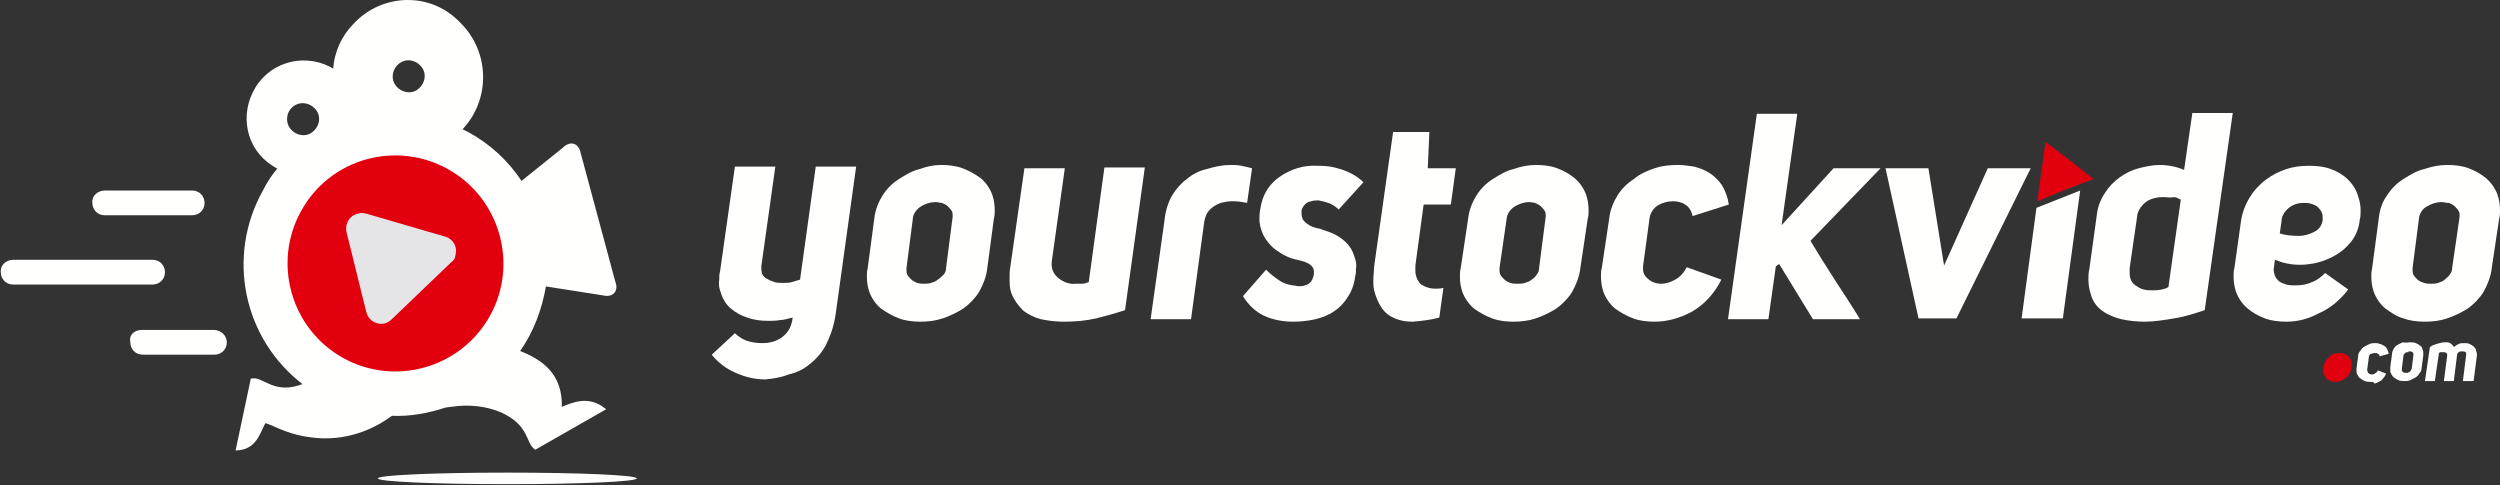 <?xml version="1.0" encoding="utf-8"?>
<!-- Generator: Adobe Illustrator 26.0.1, SVG Export Plug-In . SVG Version: 6.00 Build 0)  -->
<svg version="1.1" id="Layer_1" xmlns="http://www.w3.org/2000/svg" xmlns:xlink="http://www.w3.org/1999/xlink" x="0px" y="0px"
	 viewBox="0 0 303.1 58.8" style="enable-background:new 0 0 303.1 58.8;" xml:space="preserve">
<rect x="0" y="0" width="303.1" height="58.8" fill="#333333" stroke="none"/>
<style type="text/css">
	.st0{fill-rule:evenodd;clip-rule:evenodd;fill:#FFFFFE;stroke:#FFFFFE;stroke-width:0.22;stroke-miterlimit:22.93;}
	.st1{fill-rule:evenodd;clip-rule:evenodd;fill:#E2000F;}
	.st2{fill-rule:evenodd;clip-rule:evenodd;fill:#E5E5E7;}
	.st3{fill-rule:evenodd;clip-rule:evenodd;fill:#FFFFFE;}
</style>
<path class="st0" d="M36.5,25.6C40,19.3,48,17,54.3,20.5s8.6,11.4,5.1,17.7S48,46.9,41.6,43.4c0,0,0,0,0,0
	C35.3,39.9,33,32,36.5,25.6C36.5,25.7,36.5,25.7,36.5,25.6z M49.5,7.2c1.1,0,2.1,0.9,2.1,2c0,1.1-0.9,2.1-2,2.1
	c-1.1,0-2.1-0.9-2.1-2c0,0,0,0,0,0c0-1.1,0.8-2,1.9-2.1C49.5,7.2,49.5,7.2,49.5,7.2L49.5,7.2z M36.7,12.4c1.1,0,2.1,0.9,2.1,2
	s-0.9,2.1-2,2.1c-1.1,0-2.1-0.9-2.1-2c0,0,0,0,0-0.1C34.7,13.3,35.6,12.4,36.7,12.4z M36.9,46.6c-3.7,1.5-5-0.9-6.4-0.6l-1.8,8.5
	c2.3-0.1,2.7-2,3.4-3.3c0.7,0,2.4,1.3,5.5,1.7c3.4,0.5,6.8-0.4,9.6-2.4l0.3-0.2c2.2,0.1,4.4-0.3,6.5-1l0.8-0.1c2-0.3,4.1-0.1,6,0.7
	c3.5,1.6,3,3.7,4.1,4.5l8.4-4.8c-1.9-1.5-3.7-0.8-5.3-0.1c0.2-4.3-2.6-5.9-5.1-6.9c1.7-2.4,2.7-5.1,3.2-8l7,1.1
	c1.2,0.3,1.8-0.5,1.4-1.5l-4.2-15.6c-0.2-1.1-1.1-1.5-2-0.6l-5.1,4.1c-1.6-2.5-3.9-4.6-6.5-6l-0.8-0.4c3.5-3.6,3.4-9.4-0.2-12.9
	C52.2-0.9,46.4-0.7,43,2.9c-1.5,1.5-2.4,3.5-2.5,5.6c-3.2-2-7.4-1.1-9.4,2.1S29.9,18,33.1,20c0.2,0.1,0.4,0.3,0.7,0.4
	c-0.7,0.8-1.3,1.7-1.8,2.7C27.5,31.1,29.6,41.1,36.9,46.6z"/>
<path class="st1" d="M59.4,38.3c3.5-6.3,1.2-14.3-5.1-17.8S40,19.2,36.5,25.6c-3.5,6.3-1.2,14.3,5.1,17.8c0,0,0,0,0,0
	C47.9,46.9,55.9,44.6,59.4,38.3z"/>
<path class="st2" d="M54.7,31.8l-7.3,7c-0.8,0.7-1.9,0.6-2.6-0.2c-0.2-0.2-0.3-0.5-0.4-0.8L42,28.1c-0.2-1,0.4-2,1.4-2.2
	c0.3-0.1,0.6-0.1,1,0l9.6,2.8c1,0.3,1.5,1.3,1.2,2.3C55.2,31.3,55,31.6,54.7,31.8L54.7,31.8z"/>
<path class="st3" d="M92.8,46c-1.3,0-2.5-0.3-3.6-0.8C88,44.7,87,43.9,86.3,43l2.8-2.6c0.4,0.4,0.9,0.7,1.4,0.9
	c0.6,0.2,1.2,0.3,1.9,0.3c0.9,0,1.7-0.2,2.4-0.7c0.8-0.6,1.2-1.4,1.3-2.4c-0.5,0.1-1,0.3-1.5,0.3c-0.5,0.1-1,0.1-1.5,0.1
	c-0.8,0-1.7-0.1-2.5-0.4c-0.7-0.2-1.4-0.6-2-1.1c-0.6-0.5-1-1.2-1.2-1.9c-0.2-0.5-0.3-1-0.2-1.6c0-0.3,0-0.7,0.1-1l1.8-12.7H94
	l-1.7,12.1c0,0.3,0,0.6,0.1,0.9c0.1,0.2,0.3,0.5,0.6,0.6c0.3,0.2,0.6,0.3,0.9,0.4c0.3,0.1,0.7,0.1,1,0.1c0.4,0,0.8,0,1.1-0.1
	c0.3-0.1,0.7-0.2,1-0.3l1.9-13.7h4.9l-2.5,18c-0.2,1.3-0.6,2.5-1.2,3.7c-0.5,0.9-1.2,1.7-2,2.3c-0.7,0.6-1.6,1-2.5,1.2
	C94.6,45.8,93.7,45.9,92.8,46z"/>
<path class="st3" d="M114.1,20c0.9,0,1.8,0.1,2.6,0.4c0.8,0.3,1.5,0.7,2.2,1.2c0.6,0.5,1.1,1.2,1.4,2c0.2,0.6,0.3,1.2,0.3,1.9
	c0,0.3,0,0.7-0.1,1l-0.8,6c-0.1,1-0.5,2-1,2.9c-0.5,0.8-1.2,1.5-1.9,2c-0.8,0.5-1.6,0.9-2.5,1.2c-0.9,0.3-1.8,0.4-2.7,0.4
	c-0.9,0-1.8-0.1-2.6-0.4c-0.8-0.3-1.5-0.7-2.2-1.2c-0.6-0.5-1.1-1.2-1.4-2c-0.2-0.6-0.3-1.2-0.3-1.8c0-0.4,0-0.7,0.1-1.1l0.8-6
	c0.1-1,0.5-2,1-2.8c0.5-0.8,1.2-1.5,2-2c0.8-0.5,1.6-1,2.5-1.2C112.3,20.2,113.2,20,114.1,20L114.1,20z M113.4,24.5
	c-0.6,0-1.2,0.2-1.7,0.5c-0.5,0.3-0.9,0.8-1,1.3l-0.8,6.2c0,0.1,0,0.2,0,0.2c0,0.2,0,0.4,0.1,0.6c0.1,0.2,0.3,0.4,0.5,0.6
	c0.2,0.2,0.5,0.3,0.7,0.4c0.3,0.1,0.6,0.1,0.8,0.1c0.3,0,0.6,0,0.9-0.1c0.3-0.1,0.6-0.2,0.8-0.4c0.3-0.2,0.5-0.4,0.7-0.6
	c0.2-0.2,0.3-0.5,0.3-0.8l0.8-6.2c0-0.1,0-0.2,0-0.2c0-0.2,0-0.3-0.1-0.5c-0.1-0.2-0.3-0.4-0.5-0.6c-0.2-0.2-0.5-0.3-0.7-0.4
	C114,24.6,113.7,24.5,113.4,24.5z"/>
<path class="st3" d="M129,39c-0.9,0-1.9-0.1-2.8-0.3c-0.8-0.2-1.6-0.6-2.2-1.1c-0.6-0.6-1.1-1.3-1.4-2.1c-0.2-0.6-0.2-1.2-0.2-1.8
	c0-0.5,0-0.9,0.1-1.4l1.7-11.9h4.9l-1.6,11.4c0,0.1,0,0.2,0,0.3c0,0.6,0.3,1.2,0.8,1.6c0.6,0.5,1.4,0.8,2.1,0.7c0.3,0,0.5,0,0.8,0
	c0.3,0,0.5-0.1,0.8-0.2l1.9-13.9h4.9l-2.4,17.3c-1.2,0.4-2.3,0.7-3.5,1C131.6,38.9,130.3,39,129,39z"/>
<path class="st3" d="M149.2,20c0.4,0,0.8,0,1.3,0.1c0.5,0.1,0.9,0.2,1.3,0.3l-0.6,4.2c-0.5-0.1-1.1-0.2-1.6-0.2c-0.1,0-0.2,0-0.3,0
	c-0.4,0-0.9,0.1-1.3,0.2c-0.5,0.2-0.9,0.4-1.3,0.8c-0.4,0.4-0.6,0.9-0.7,1.5l-1.6,11.8h-4.9l1.7-12.1c0.1-1,0.4-2,0.9-2.9
	c0.5-0.8,1.1-1.5,1.8-2c0.7-0.6,1.5-1,2.4-1.2C147.3,20.2,148.2,20,149.2,20z"/>
<polygon class="st3" points="241,20.4 246.2,20.4 237.2,38.6 232.6,38.6 228.6,20.4 233.8,20.4 235.7,32.2 "/>
<polygon class="st3" points="250.1,38.6 245.1,38.6 246.9,25.2 252.2,23.1 "/>
<path class="st3" d="M253.2,33.9c0-0.4,0-0.8,0.1-1.2l0.9-6.5c0.1-1,0.4-1.9,1-2.8c0.5-0.8,1.1-1.4,1.8-1.9c0.7-0.5,1.5-0.9,2.3-1.1
	c0.8-0.2,1.7-0.4,2.5-0.4c1,0,2.1,0.2,3,0.6l1-6.9h4.9l-3.4,23.9c-1.2,0.4-2.4,0.8-3.7,1c-1.2,0.2-2.4,0.4-3.6,0.4
	c-0.9,0-1.9-0.1-2.8-0.3c-0.8-0.2-1.6-0.5-2.3-1c-0.7-0.5-1.2-1.2-1.4-2C253.3,35.1,253.2,34.5,253.2,33.9L253.2,33.9z M262.4,23.9
	c-0.4,0-0.7,0-1.1,0.1c-0.4,0.1-0.7,0.2-1,0.4c-0.3,0.2-0.6,0.5-0.8,0.8c-0.2,0.3-0.4,0.7-0.4,1.1l-0.9,6.2c0,0.2,0,0.4,0,0.5
	c0,0.3,0,0.5,0.1,0.8c0.1,0.3,0.3,0.6,0.6,0.8c0.3,0.2,0.6,0.4,1,0.5c0.4,0.1,0.8,0.1,1.2,0.1c0.6,0,1.3-0.1,1.8-0.4l1.5-10.6
	c-0.3-0.1-0.5-0.3-0.8-0.3C263.1,24,262.7,23.9,262.4,23.9z"/>
<path class="st3" d="M277.2,39c-0.9,0-1.8-0.1-2.6-0.4c-0.8-0.3-1.5-0.7-2.1-1.2c-0.6-0.5-1.1-1.2-1.4-2c-0.2-0.6-0.3-1.2-0.3-1.9
	c0-0.3,0-0.7,0.1-1l0.8-5.7c0.3-2,1.4-3.8,3-5c0.8-0.6,1.6-1,2.5-1.3c0.9-0.3,1.8-0.4,2.8-0.4c0.9,0,1.8,0.1,2.6,0.4
	c0.8,0.3,1.5,0.7,2.1,1.3c0.6,0.6,1,1.3,1.2,2c0.2,0.6,0.3,1.1,0.3,1.7c0,0.4,0,0.8-0.1,1.1c-0.1,1.2-0.6,2.3-1.4,3.1
	c-0.7,0.8-1.7,1.4-2.7,1.8c-1,0.4-2.1,0.6-3.1,0.6h-0.1c-1,0-2-0.2-3-0.6l-0.1,0.9c-0.1,0.3,0,0.7,0.1,1c0.1,0.3,0.3,0.5,0.5,0.7
	c0.3,0.2,0.6,0.3,0.9,0.4c0.4,0.1,0.7,0.1,1.1,0.1c0.7,0,1.4-0.1,2-0.4c0.6-0.2,1.1-0.6,1.6-1.1l2.8,2c-1,1.3-2.2,2.3-3.6,2.9
	C279.8,38.7,278.5,39,277.2,39L277.2,39z M278.7,28.6c0.7,0,1.3-0.2,1.9-0.5c0.6-0.3,0.9-0.8,1-1.4c0-0.1,0-0.2,0-0.3
	c0-0.2,0-0.4-0.1-0.6c-0.1-0.3-0.3-0.5-0.5-0.7c-0.2-0.2-0.5-0.3-0.8-0.4c-0.3-0.1-0.6-0.1-0.9-0.1c-0.7,0-1.3,0.2-1.8,0.6
	c-0.5,0.4-0.9,1-0.9,1.7l-0.2,1.4C277,28.5,277.8,28.6,278.7,28.6L278.7,28.6z"/>
<path class="st3" d="M296.7,20c0.9,0,1.8,0.1,2.6,0.4c0.8,0.3,1.5,0.7,2.1,1.2c0.6,0.5,1.1,1.2,1.4,2c0.2,0.6,0.3,1.2,0.3,1.9
	c0,0.3,0,0.7-0.1,1l-0.9,6c-0.1,1-0.5,2-1,2.9c-0.5,0.8-1.2,1.5-1.9,2c-0.8,0.5-1.6,0.9-2.5,1.2c-0.9,0.3-1.8,0.4-2.7,0.4
	c-0.9,0-1.8-0.1-2.6-0.4c-0.8-0.2-1.5-0.7-2.2-1.2c-0.6-0.5-1.1-1.2-1.4-2c-0.2-0.6-0.3-1.2-0.3-1.8c0-0.4,0-0.7,0.1-1.1l0.8-6
	c0.1-1,0.4-2,1-2.8c0.5-0.8,1.2-1.5,2-2c0.8-0.5,1.6-1,2.5-1.2C294.8,20.2,295.7,20,296.7,20L296.7,20z M296,24.5
	c-0.6,0-1.2,0.2-1.7,0.5c-0.5,0.2-0.9,0.8-1,1.3l-0.8,6.2c0,0.1,0,0.2,0,0.2c0,0.2,0,0.4,0.1,0.6c0.1,0.2,0.3,0.4,0.5,0.6
	c0.2,0.2,0.5,0.3,0.8,0.4c0.3,0.1,0.6,0.1,0.8,0.1c0.3,0,0.6,0,0.9-0.1c0.3-0.1,0.6-0.2,0.8-0.4c0.2-0.2,0.5-0.4,0.6-0.6
	c0.2-0.2,0.3-0.5,0.3-0.8l0.9-6.2c0-0.1,0-0.2,0-0.2c0-0.2,0-0.3-0.1-0.5c-0.1-0.2-0.3-0.4-0.5-0.6c-0.2-0.2-0.5-0.3-0.7-0.4
	C296.5,24.6,296.3,24.5,296,24.5z"/>
<path class="st3" d="M156.7,34.6c0.3,0,0.5,0.1,0.8,0.1c0.2,0,0.5,0,0.7-0.1c0.4-0.1,0.7-0.3,0.9-0.7c0.1-0.3,0.2-0.5,0.2-0.8
	c0-0.2,0-0.4-0.1-0.6c-0.2-0.4-0.7-0.7-1.5-0.9c-1-0.2-1.9-0.5-2.7-1.1c-0.7-0.4-1.2-1-1.6-1.6c-0.4-0.6-0.6-1.3-0.7-2
	c0-0.2,0-0.4,0-0.6c0-0.5,0.1-1,0.2-1.5c0.3-1.4,1.1-2.6,2.3-3.4c1.3-0.9,2.9-1.4,4.5-1.3h0.2c0.9,0,1.7,0.1,2.6,0.4
	c1,0.3,2,0.8,2.8,1.6l-3,3.3c-0.3-0.3-0.6-0.5-1-0.7c-0.5-0.2-0.9-0.3-1.4-0.4h-0.3c-0.3,0-0.7,0.1-1,0.2c-0.4,0.2-0.7,0.6-0.8,1
	c0,0.1,0,0.3,0,0.4c0,0.3,0.1,0.7,0.3,0.9c0.5,0.5,1.1,0.8,1.8,0.9c0.6,0.2,1.2,0.4,1.7,0.6c0.6,0.3,1.1,0.6,1.6,1.1
	c0.5,0.5,0.8,1,1,1.7c0.2,0.5,0.3,1,0.2,1.5c0,0.3,0,0.6-0.1,0.9c-0.1,0.9-0.4,1.8-0.9,2.5c-0.4,0.7-1,1.3-1.6,1.7
	c-0.7,0.5-1.5,0.8-2.3,1c-0.9,0.2-1.8,0.3-2.7,0.3c-1.2,0-2.4-0.2-3.5-0.7c-1.1-0.5-2-1.4-2.6-2.4l2.8-3.2c0.5,0.5,1,0.9,1.6,1.3
	C155.5,34.3,156.1,34.5,156.7,34.6z"/>
<path class="st3" d="M171.3,39c-0.8,0-1.5-0.1-2.2-0.4c-0.7-0.3-1.2-0.7-1.6-1.3c-0.4-0.6-0.7-1.3-0.9-2.1c-0.1-0.4-0.1-0.9-0.1-1.3
	c0-0.5,0.1-1.1,0.1-1.6l2.3-16.3h4.4l-0.2,4.4h3.4l-0.6,4.4h-3.3l-1,7.4c0,0.2,0,0.5,0,0.6c0,0.6,0.2,1.2,0.7,1.7
	c0.5,0.3,1.1,0.5,1.6,0.5c0.4,0,0.8,0,1.1-0.1l-0.5,3.6C173.4,38.8,172.4,38.9,171.3,39z"/>
<path class="st3" d="M186.2,20c0.9,0,1.8,0.1,2.6,0.4c0.8,0.3,1.5,0.7,2.1,1.2c0.6,0.5,1.1,1.2,1.4,2c0.2,0.6,0.3,1.2,0.3,1.9
	c0,0.3,0,0.7-0.1,1l-0.9,6c-0.1,1-0.5,2-1,2.9c-0.5,0.8-1.2,1.5-1.9,2c-0.8,0.5-1.6,0.9-2.5,1.2c-0.9,0.3-1.8,0.4-2.7,0.4
	c-0.9,0-1.8-0.1-2.6-0.4c-0.8-0.3-1.5-0.7-2.2-1.2c-0.6-0.5-1.1-1.2-1.4-2c-0.2-0.6-0.3-1.2-0.3-1.8c0-0.4,0-0.7,0.1-1.1l0.9-6
	c0.1-1,0.5-2,1-2.8c0.5-0.8,1.2-1.5,2-2c0.8-0.5,1.6-1,2.5-1.2C184.3,20.2,185.3,20,186.2,20L186.2,20z M185.4,24.5
	c-0.6,0-1.2,0.2-1.7,0.5c-0.5,0.3-0.9,0.8-1,1.3l-0.9,6.2c0,0.1,0,0.2,0,0.2c0,0.2,0,0.4,0.1,0.6c0.1,0.2,0.3,0.4,0.5,0.6
	c0.2,0.2,0.5,0.3,0.7,0.4c0.3,0.1,0.6,0.1,0.9,0.1c0.3,0,0.6,0,0.9-0.1c0.3-0.1,0.6-0.2,0.8-0.4c0.3-0.2,0.5-0.4,0.6-0.6
	c0.2-0.2,0.3-0.5,0.3-0.8l0.8-6.2c0-0.1,0-0.2,0-0.2c0-0.2,0-0.3-0.1-0.5c-0.1-0.2-0.3-0.4-0.5-0.6c-0.2-0.2-0.5-0.3-0.7-0.4
	C186,24.6,185.7,24.5,185.4,24.5z"/>
<path class="st3" d="M200.6,39c-0.9,0-1.8-0.1-2.6-0.4c-0.8-0.3-1.5-0.7-2.2-1.2c-0.6-0.5-1.1-1.2-1.4-2c-0.2-0.6-0.3-1.2-0.3-1.9
	c0-0.3,0-0.7,0.1-1l0.9-6c0.1-1,0.5-2,1-2.8c0.5-0.8,1.2-1.5,2-2c0.7-0.6,1.6-1,2.5-1.3c0.9-0.3,1.8-0.4,2.8-0.4
	c0.7,0,1.3,0.1,2,0.2c0.7,0.2,1.3,0.4,1.9,0.8c0.6,0.4,1.1,0.9,1.5,1.5c0.4,0.7,0.7,1.5,0.8,2.3l-4.4,1.4c-0.1-0.6-0.4-1.1-0.9-1.4
	c-0.4-0.3-1-0.4-1.5-0.4c-0.6,0-1.3,0.2-1.8,0.5c-0.5,0.3-0.9,0.9-1,1.5l-0.8,5.9c0,0.1,0,0.2,0,0.3c0,0.5,0.2,0.9,0.6,1.2
	c0.4,0.4,1,0.6,1.6,0.6c0.6,0,1.2-0.2,1.7-0.5c0.6-0.3,1.1-0.9,1.4-1.5l4.2,1.5c-0.8,1.6-2,3-3.6,3.9C203.6,38.6,202.1,39,200.6,39
	L200.6,39z"/>
<path class="st3" d="M222.3,20.4h5.7l-8.5,8.8c0.9,1.5,1.9,3.1,3,4.8s2.1,3.2,3,4.7h-5.7l-4.1-6.7l-0.4,0.3l-0.9,6.4h-4.9l3.5-24.9
	h4.9L216,27.3L222.3,20.4z"/>
<polygon class="st1" points="253.8,21.7 250.4,23 247,24.4 247.5,20.8 248,17.2 250.9,19.4 "/>
<path class="st1" d="M283.7,42.8c0.4,0,0.9,0.2,1.1,0.5c0.2,0.3,0.4,0.6,0.3,1c0,0.1,0,0.2,0,0.3c-0.1,0.5-0.3,0.9-0.7,1.2
	c-0.3,0.3-0.8,0.5-1.3,0.5c-0.4,0-0.9-0.2-1.1-0.5c-0.2-0.3-0.4-0.6-0.3-1c0-0.1,0-0.2,0-0.3c0.1-0.5,0.3-0.9,0.7-1.2
	C282.7,42.9,283.2,42.8,283.7,42.8z"/>
<path class="st3" d="M287.4,46.3c-0.2,0-0.4,0-0.7-0.1c-0.2-0.1-0.4-0.2-0.5-0.3c-0.2-0.1-0.3-0.3-0.4-0.5c-0.1-0.2-0.1-0.3-0.1-0.5
	c0-0.1,0-0.2,0-0.2l0.2-1.5c0-0.3,0.1-0.5,0.3-0.7c0.1-0.2,0.3-0.4,0.5-0.5c0.2-0.1,0.4-0.2,0.6-0.3c0.2-0.1,0.5-0.1,0.7-0.1
	c0.2,0,0.3,0,0.5,0.1c0.2,0,0.3,0.1,0.5,0.2c0.2,0.1,0.3,0.2,0.4,0.4c0.1,0.2,0.2,0.4,0.2,0.6l-1.1,0.3c0-0.1-0.1-0.3-0.2-0.3
	c-0.1-0.1-0.2-0.1-0.4-0.1c-0.2,0-0.3,0.1-0.5,0.1c-0.1,0.1-0.2,0.2-0.2,0.4l-0.2,1.5c0,0,0,0.1,0,0.1c0,0.1,0.1,0.2,0.1,0.3
	c0.1,0.1,0.3,0.2,0.4,0.2c0.2,0,0.3,0,0.4-0.1c0.2-0.1,0.3-0.2,0.4-0.4l1,0.4c-0.1,0.2-0.2,0.4-0.4,0.6c-0.1,0.2-0.3,0.3-0.5,0.4
	c-0.2,0.1-0.4,0.2-0.5,0.2C287.8,46.3,287.6,46.3,287.4,46.3L287.4,46.3z M292.2,41.5c0.2,0,0.4,0,0.7,0.1c0.2,0.1,0.4,0.2,0.5,0.3
	c0.2,0.1,0.3,0.3,0.3,0.5c0.1,0.1,0.1,0.3,0.1,0.5c0,0.1,0,0.2,0,0.2l-0.2,1.5c0,0.3-0.1,0.5-0.3,0.7c-0.1,0.2-0.3,0.4-0.5,0.5
	c-0.2,0.1-0.4,0.2-0.6,0.3c-0.2,0.1-0.5,0.1-0.7,0.1c-0.2,0-0.4,0-0.7-0.1c-0.2-0.1-0.4-0.2-0.5-0.3c-0.2-0.1-0.3-0.3-0.4-0.5
	c-0.1-0.1-0.1-0.3-0.1-0.5c0-0.1,0-0.2,0-0.3l0.2-1.5c0-0.3,0.1-0.5,0.2-0.7c0.1-0.2,0.3-0.4,0.5-0.5c0.2-0.1,0.4-0.2,0.6-0.3
	C291.7,41.6,291.9,41.5,292.2,41.5L292.2,41.5z M292,42.7c-0.2,0-0.3,0-0.4,0.1c-0.1,0.1-0.2,0.2-0.2,0.3l-0.2,1.6c0,0,0,0,0,0.1
	c0,0,0,0.1,0,0.1c0,0.1,0.1,0.1,0.1,0.2c0.1,0,0.1,0.1,0.2,0.1c0.1,0,0.1,0,0.2,0c0.1,0,0.1,0,0.2,0c0.1,0,0.1-0.1,0.2-0.1
	c0.1,0,0.1-0.1,0.2-0.2c0-0.1,0.1-0.1,0.1-0.2l0.2-1.6c0,0,0,0,0-0.1c0,0,0-0.1,0-0.1c0-0.1,0-0.1-0.1-0.2c-0.1,0-0.1-0.1-0.2-0.1
	H292L292,42.7z M296.4,41.5c0.1,0,0.2,0,0.3,0c0.2,0,0.4,0.1,0.6,0.3c0.1,0.1,0.2,0.2,0.2,0.3c0.2-0.2,0.4-0.3,0.6-0.4
	c0.2-0.1,0.4-0.1,0.7-0.1c0.2,0,0.4,0,0.6,0.1c0.2,0.1,0.4,0.2,0.5,0.3c0.1,0.1,0.3,0.3,0.3,0.5c0,0.1,0.1,0.3,0.1,0.4
	c0,0.1,0,0.2,0,0.2l-0.4,3.1h-1.3l0.4-3.2c0,0,0,0,0-0.1c0-0.1,0-0.2-0.1-0.2c-0.1-0.1-0.2-0.1-0.4-0.1c-0.1,0-0.3,0-0.4,0.1
	c-0.1,0.1-0.2,0.2-0.2,0.3l-0.4,3.2h-1.2l0.4-3.1V43c0-0.1-0.1-0.2-0.1-0.2c-0.1-0.1-0.3-0.1-0.4-0.1c-0.1,0-0.2,0-0.3,0
	c-0.1,0-0.2,0.1-0.2,0.1l-0.5,3.4h-1.2l0.6-4.1c0.2-0.2,0.5-0.3,0.8-0.4C295.8,41.6,296.1,41.5,296.4,41.5z"/>
<path class="st3" d="M12.7,23.1h10.6c0.9,0,1.5,0.7,1.5,1.5l0,0c0,0.9-0.7,1.5-1.5,1.5H12.7c-0.9,0-1.5-0.7-1.5-1.5l0,0
	C11.1,23.8,11.8,23.1,12.7,23.1z"/>
<path class="st3" d="M1.6,31.5h16.9c0.9,0,1.5,0.7,1.5,1.5l0,0l0,0c0,0.9-0.7,1.5-1.5,1.5h0H1.6c-0.9,0-1.5-0.7-1.5-1.5l0,0
	C0,32.2,0.7,31.5,1.6,31.5z"/>
<path class="st3" d="M17.2,40h8.7c0.9,0,1.6,0.7,1.6,1.5c0,0,0,0,0,0l0,0c0,0.9-0.7,1.5-1.5,1.5h0h-8.7c-0.9,0-1.5-0.7-1.5-1.5l0,0
	l0,0C15.6,40.6,16.3,40,17.2,40z"/>
<path class="st3" d="M61.5,57.3c8.7,0,15.7,0.3,15.7,0.7s-7,0.7-15.7,0.7S45.8,58.4,45.8,58S52.9,57.3,61.5,57.3z"/>
</svg>
